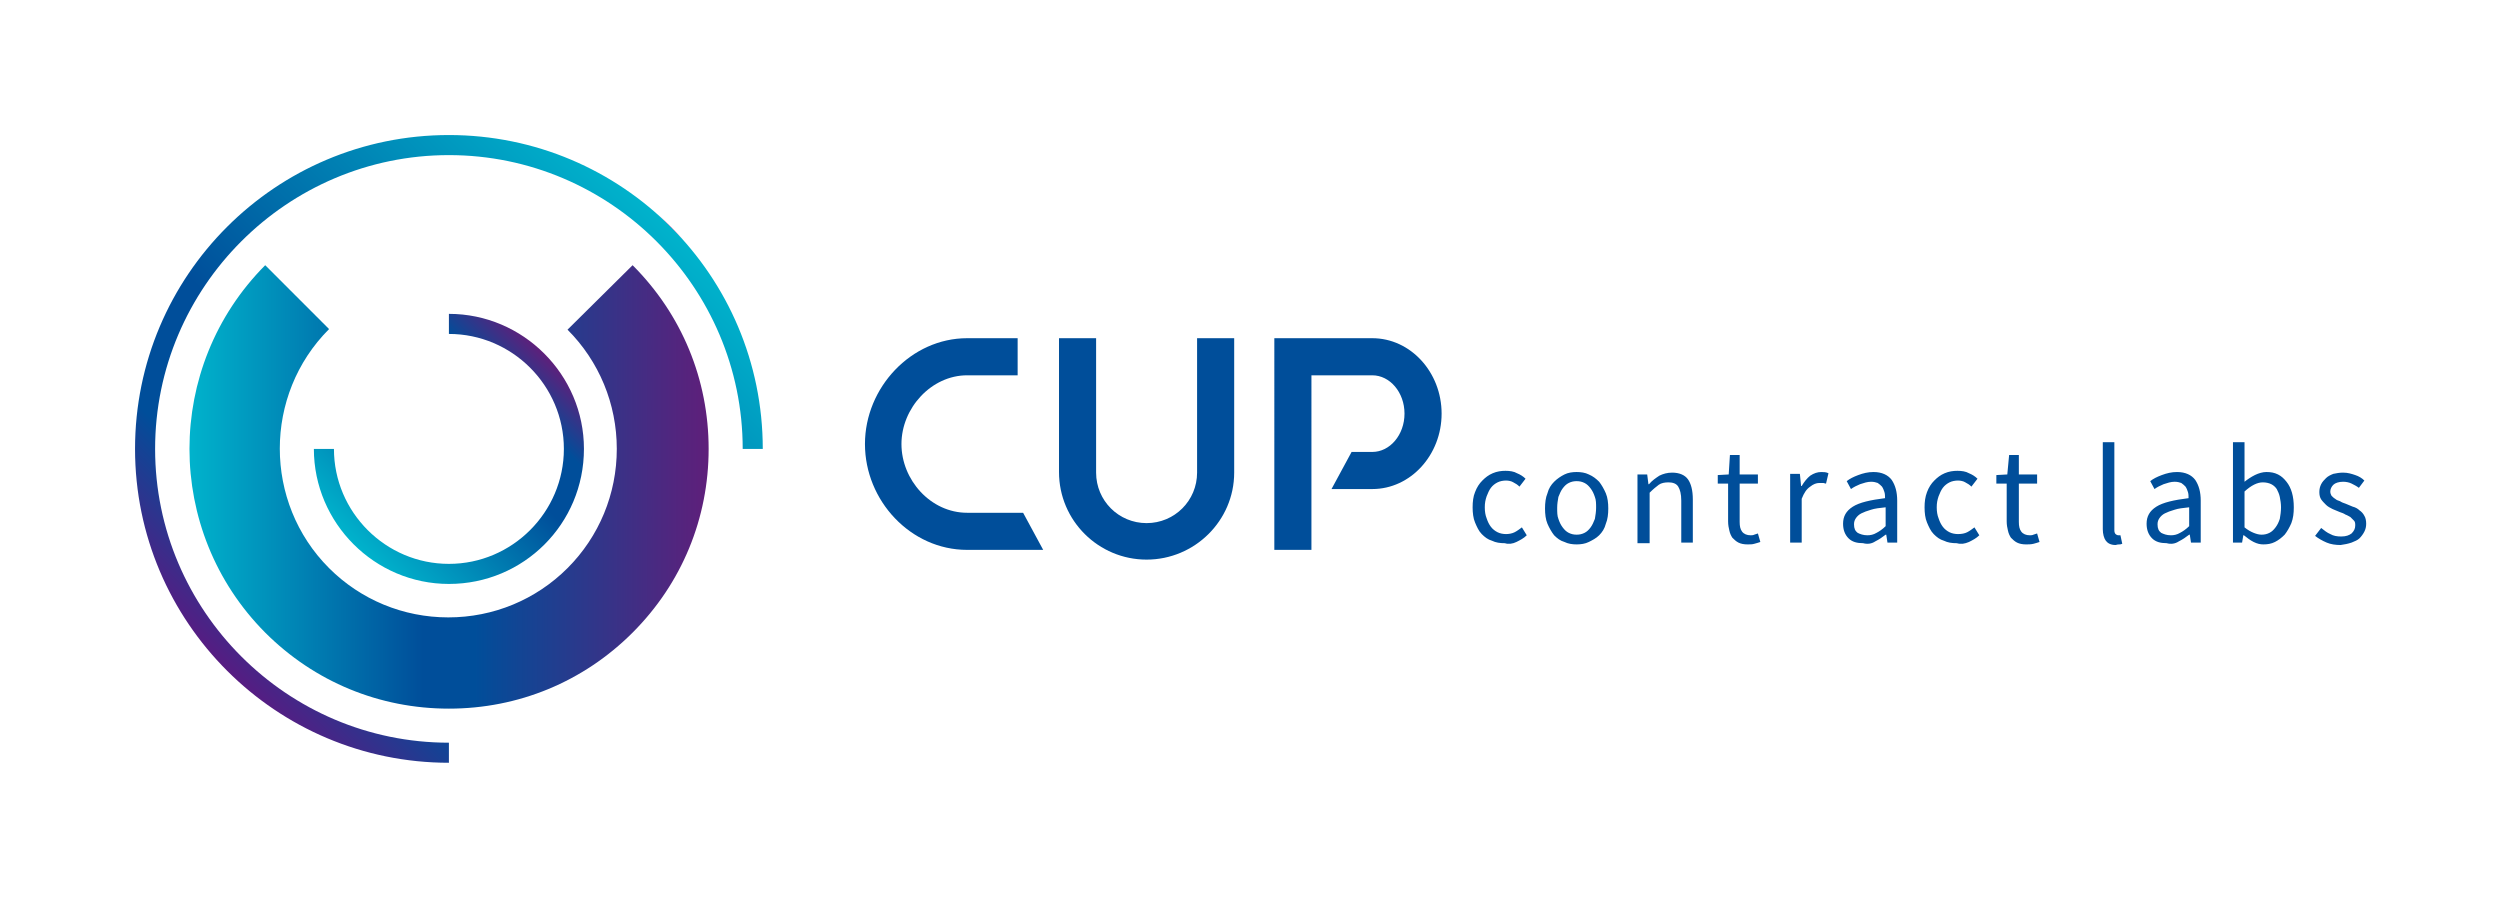 <?xml version="1.0" encoding="UTF-8"?>
<svg xmlns="http://www.w3.org/2000/svg" xmlns:xlink="http://www.w3.org/1999/xlink" version="1.1" id="Ebene_1" x="0px" y="0px" width="411px" height="147.4px" viewBox="0 0 411 147.4" style="enable-background:new 0 0 411 147.4;" xml:space="preserve">
<style type="text/css">
	.st0{fill:#004E9A;}
	.st1{fill:url(#SVGID_1_);}
	.st2{fill:url(#SVGID_00000050631439960392183900000016923512634603630514_);}
	.st3{fill:url(#SVGID_00000004512532879716988720000007297027805731046539_);}
</style>
<g>
	<g>
		<path class="st0" d="M188.5,92c-7.9,0-14.4-6.4-14.4-14.4V55.6h6.1v22.1c0,4.6,3.7,8.3,8.3,8.3c4.6,0,8.3-3.7,8.3-8.3V55.6h6.1    v22.1C202.9,85.6,196.4,92,188.5,92"></path>
		<path class="st0" d="M171.5,90.4h-12.5c-9.3,0-16.8-8.1-16.8-17.4c0-9.3,7.6-17.4,16.8-17.4h8.3v6.1h-8.3    c-5.9,0-10.8,5.4-10.8,11.3s4.8,11.3,10.8,11.3h9.2L171.5,90.4z"></path>
		<path class="st0" d="M215.6,90.4h-6.1V55.6h16.1c6.3,0,11.4,5.6,11.4,12.4c0,6.8-5.1,12.4-11.4,12.4h-6.7l3.3-6.1h3.4    c2.9,0,5.3-2.8,5.3-6.3s-2.4-6.3-5.3-6.3h-10V90.4z"></path>
		<path class="st0" d="M386.6,89.2c0.5-0.2,1-0.4,1.3-0.7c0.3-0.3,0.6-0.7,0.8-1.1c0.2-0.4,0.3-0.8,0.3-1.3c0-0.5-0.1-1-0.3-1.3    c-0.2-0.4-0.5-0.7-0.8-0.9c-0.3-0.3-0.7-0.5-1.1-0.6c-0.4-0.2-0.8-0.3-1.2-0.5c-0.3-0.1-0.6-0.2-0.9-0.4c-0.3-0.1-0.6-0.2-0.8-0.4    c-0.2-0.1-0.4-0.3-0.6-0.5c-0.1-0.2-0.2-0.4-0.2-0.7c0-0.4,0.2-0.8,0.5-1.1c0.3-0.3,0.9-0.5,1.6-0.5c0.5,0,1,0.1,1.4,0.3    c0.4,0.2,0.8,0.4,1.2,0.7l0.9-1.2c-0.4-0.4-0.9-0.7-1.5-0.9c-0.6-0.2-1.2-0.4-2-0.4c-0.6,0-1.1,0.1-1.6,0.2    c-0.5,0.2-0.9,0.4-1.2,0.7c-0.3,0.3-0.6,0.6-0.8,1c-0.2,0.4-0.3,0.8-0.3,1.3c0,0.5,0.1,0.9,0.3,1.2c0.2,0.3,0.5,0.6,0.8,0.9    c0.3,0.3,0.7,0.5,1.1,0.7c0.4,0.2,0.8,0.3,1.2,0.5c0.3,0.1,0.6,0.2,0.9,0.4c0.3,0.1,0.6,0.3,0.8,0.4c0.2,0.2,0.4,0.4,0.6,0.6    c0.2,0.2,0.2,0.5,0.2,0.8c0,0.5-0.2,0.9-0.6,1.3c-0.4,0.3-0.9,0.5-1.7,0.5c-0.7,0-1.3-0.1-1.8-0.4c-0.5-0.2-1-0.6-1.5-1l-1,1.3    c0.5,0.4,1.2,0.8,1.9,1.1c0.7,0.3,1.5,0.4,2.3,0.4C385.5,89.5,386,89.4,386.6,89.2 M370.5,87.6c-0.5-0.2-1-0.5-1.5-0.9v-5.9    c1.1-1,2.1-1.5,3-1.5c0.5,0,1,0.1,1.4,0.3c0.4,0.2,0.7,0.5,0.9,0.8c0.2,0.4,0.4,0.8,0.5,1.3c0.1,0.5,0.2,1.1,0.2,1.7    c0,0.7-0.1,1.3-0.2,1.9c-0.2,0.6-0.4,1-0.7,1.4c-0.3,0.4-0.6,0.7-1,0.9c-0.4,0.2-0.8,0.3-1.3,0.3C371.4,87.9,371,87.8,370.5,87.6     M374,89.1c0.6-0.3,1.1-0.7,1.6-1.2c0.4-0.5,0.8-1.2,1.1-1.9c0.3-0.8,0.4-1.6,0.4-2.6c0-0.9-0.1-1.7-0.3-2.4    c-0.2-0.7-0.5-1.3-0.9-1.8c-0.4-0.5-0.8-0.9-1.4-1.2c-0.6-0.3-1.2-0.4-1.9-0.4c-0.6,0-1.3,0.2-1.9,0.5c-0.6,0.3-1.2,0.7-1.7,1.1    l0-2v-4.5h-1.9v16.5h1.5l0.2-1.2h0.1c0.5,0.4,1,0.8,1.6,1.1c0.6,0.3,1.1,0.4,1.6,0.4C372.8,89.5,373.4,89.4,374,89.1 M355.3,87.6    c-0.4-0.3-0.6-0.7-0.6-1.4c0-0.4,0.1-0.7,0.3-1c0.2-0.3,0.5-0.6,0.9-0.8c0.4-0.2,0.9-0.4,1.6-0.6c0.6-0.2,1.4-0.3,2.4-0.4v3.1    c-0.5,0.5-1.1,0.9-1.5,1.1c-0.5,0.3-1,0.4-1.5,0.4C356.2,88,355.7,87.8,355.3,87.6 M358.2,89c0.6-0.3,1.2-0.7,1.7-1.1h0.1l0.2,1.3    h1.6v-6.9c0-1.4-0.3-2.5-0.9-3.4c-0.6-0.8-1.6-1.3-3-1.3c-0.9,0-1.7,0.2-2.5,0.5c-0.8,0.3-1.4,0.6-1.9,1l0.7,1.3    c0.4-0.3,1-0.6,1.5-0.8c0.6-0.2,1.2-0.4,1.8-0.4c0.5,0,0.8,0.1,1.1,0.2c0.3,0.2,0.5,0.4,0.7,0.6c0.2,0.3,0.3,0.6,0.4,0.9    c0.1,0.3,0.1,0.7,0.1,1c-2.4,0.3-4.2,0.7-5.3,1.4c-1.1,0.7-1.6,1.6-1.6,2.8c0,1,0.3,1.8,0.9,2.4c0.6,0.6,1.4,0.8,2.4,0.8    C356.9,89.5,357.6,89.4,358.2,89 M348.5,89.5c0.2,0,0.3-0.1,0.4-0.1l-0.3-1.4c-0.1,0-0.2,0-0.2,0h-0.2c-0.1,0-0.3-0.1-0.4-0.2    s-0.2-0.3-0.2-0.6V72.7h-1.9V87c0,0.8,0.2,1.5,0.5,1.9c0.3,0.4,0.8,0.7,1.6,0.7C348.1,89.5,348.3,89.5,348.5,89.5 M334.3,89.4    c0.4-0.1,0.7-0.2,1-0.3l-0.4-1.4c-0.2,0.1-0.4,0.1-0.6,0.2c-0.2,0.1-0.4,0.1-0.6,0.1c-0.6,0-1.1-0.2-1.4-0.6    c-0.3-0.4-0.4-0.9-0.4-1.6v-6.3h3V78h-3v-3.2h-1.6L330,78l-1.8,0.1v1.4h1.7v6.2c0,0.6,0.1,1.1,0.2,1.5c0.1,0.5,0.3,0.9,0.5,1.2    c0.3,0.3,0.6,0.6,1,0.8c0.4,0.2,0.9,0.3,1.5,0.3C333.5,89.5,333.9,89.5,334.3,89.4 M323.7,89.1c0.6-0.3,1.2-0.6,1.7-1.1l-0.8-1.3    c-0.4,0.3-0.8,0.6-1.2,0.8c-0.4,0.2-0.9,0.3-1.5,0.3c-0.5,0-1-0.1-1.4-0.3c-0.4-0.2-0.8-0.5-1.1-0.9c-0.3-0.4-0.5-0.8-0.7-1.4    c-0.2-0.5-0.3-1.1-0.3-1.8c0-0.7,0.1-1.2,0.3-1.8c0.2-0.5,0.4-1,0.7-1.4c0.3-0.4,0.7-0.7,1.1-0.9s0.9-0.3,1.4-0.3    c0.4,0,0.9,0.1,1.2,0.3c0.4,0.2,0.7,0.4,1,0.7l1-1.3c-0.4-0.4-0.9-0.7-1.4-0.9c-0.5-0.3-1.2-0.4-1.9-0.4c-0.7,0-1.4,0.1-2.1,0.4    c-0.7,0.3-1.2,0.7-1.7,1.2c-0.5,0.5-0.9,1.1-1.2,1.9s-0.4,1.6-0.4,2.5c0,0.9,0.1,1.8,0.4,2.5c0.3,0.7,0.6,1.4,1.1,1.9    c0.5,0.5,1,0.9,1.7,1.1c0.6,0.3,1.3,0.4,2.1,0.4C322.4,89.5,323,89.4,323.7,89.1 M305.4,87.6c-0.4-0.3-0.6-0.7-0.6-1.4    c0-0.4,0.1-0.7,0.3-1c0.2-0.3,0.5-0.6,0.9-0.8c0.4-0.2,0.9-0.4,1.6-0.6c0.6-0.2,1.4-0.3,2.4-0.4v3.1c-0.5,0.5-1.1,0.9-1.5,1.1    c-0.5,0.3-1,0.4-1.5,0.4C306.3,88,305.8,87.8,305.4,87.6 M308.3,89c0.6-0.3,1.2-0.7,1.7-1.1h0.1l0.2,1.3h1.6v-6.9    c0-1.4-0.3-2.5-0.9-3.4c-0.6-0.8-1.6-1.3-3-1.3c-0.9,0-1.7,0.2-2.5,0.5s-1.4,0.6-1.9,1l0.7,1.3c0.4-0.3,1-0.6,1.5-0.8    c0.6-0.2,1.2-0.4,1.8-0.4c0.5,0,0.8,0.1,1.1,0.2c0.3,0.2,0.5,0.4,0.7,0.6c0.2,0.3,0.3,0.6,0.4,0.9c0.1,0.3,0.1,0.7,0.1,1    c-2.4,0.3-4.2,0.7-5.3,1.4c-1.1,0.7-1.6,1.6-1.6,2.8c0,1,0.3,1.8,0.9,2.4c0.6,0.6,1.4,0.8,2.4,0.8C307,89.5,307.7,89.4,308.3,89     M296.2,89.2V82c0.4-1,0.8-1.6,1.4-2c0.5-0.4,1-0.6,1.5-0.6c0.2,0,0.4,0,0.6,0c0.2,0,0.3,0.1,0.5,0.1l0.4-1.7    c-0.4-0.2-0.8-0.2-1.2-0.2c-0.6,0-1.2,0.2-1.8,0.6c-0.5,0.4-1,1-1.4,1.7h-0.1l-0.2-2h-1.6v11.3H296.2z M288.4,89.4    c0.4-0.1,0.7-0.2,1-0.3l-0.4-1.4c-0.2,0.1-0.4,0.1-0.6,0.2c-0.2,0.1-0.4,0.1-0.6,0.1c-0.6,0-1.1-0.2-1.4-0.6    c-0.3-0.4-0.4-0.9-0.4-1.6v-6.3h3V78h-3v-3.2h-1.6l-0.2,3.2l-1.8,0.1v1.4h1.7v6.2c0,0.6,0.1,1.1,0.2,1.5c0.1,0.5,0.3,0.9,0.5,1.2    c0.3,0.3,0.6,0.6,1,0.8c0.4,0.2,0.9,0.3,1.5,0.3C287.7,89.5,288.1,89.5,288.4,89.4 M271.2,89.2v-8.2c0.6-0.6,1.1-1,1.5-1.3    c0.4-0.3,1-0.4,1.6-0.4c0.7,0,1.3,0.2,1.6,0.7c0.3,0.5,0.5,1.2,0.5,2.3v6.9h1.9v-7.1c0-1.5-0.3-2.6-0.8-3.3    c-0.5-0.7-1.4-1.1-2.6-1.1c-0.8,0-1.5,0.2-2.1,0.5c-0.6,0.4-1.2,0.8-1.7,1.4H271l-0.2-1.6h-1.6v11.3H271.2z M257.9,87.6    c-0.4-0.2-0.7-0.5-1-0.9c-0.3-0.4-0.5-0.8-0.7-1.4c-0.2-0.5-0.2-1.1-0.2-1.8c0-0.7,0.1-1.2,0.2-1.8c0.2-0.5,0.4-1,0.7-1.4    c0.3-0.4,0.6-0.7,1-0.9s0.8-0.3,1.3-0.3c0.5,0,0.9,0.1,1.3,0.3c0.4,0.2,0.7,0.5,1,0.9c0.3,0.4,0.5,0.8,0.7,1.4    c0.2,0.5,0.2,1.1,0.2,1.8c0,0.6-0.1,1.2-0.2,1.8c-0.2,0.5-0.4,1-0.7,1.4c-0.3,0.4-0.6,0.7-1,0.9c-0.4,0.2-0.8,0.3-1.3,0.3    C258.7,87.9,258.3,87.8,257.9,87.6 M261.2,89.1c0.6-0.3,1.2-0.6,1.7-1.1c0.5-0.5,0.9-1.1,1.1-1.9c0.3-0.7,0.4-1.6,0.4-2.5    c0-0.9-0.1-1.8-0.4-2.5c-0.3-0.7-0.7-1.4-1.1-1.9c-0.5-0.5-1-0.9-1.7-1.2c-0.6-0.3-1.3-0.4-2-0.4c-0.7,0-1.4,0.1-2,0.4    c-0.6,0.3-1.2,0.7-1.7,1.2c-0.5,0.5-0.9,1.1-1.1,1.9c-0.3,0.7-0.4,1.6-0.4,2.5c0,0.9,0.1,1.8,0.4,2.5c0.3,0.7,0.7,1.4,1.1,1.9    c0.5,0.5,1,0.9,1.7,1.1c0.6,0.3,1.3,0.4,2,0.4C259.9,89.5,260.6,89.4,261.2,89.1 M249.3,89.1c0.6-0.3,1.2-0.6,1.7-1.1l-0.8-1.3    c-0.4,0.3-0.8,0.6-1.2,0.8c-0.4,0.2-0.9,0.3-1.4,0.3c-0.5,0-1-0.1-1.4-0.3c-0.4-0.2-0.8-0.5-1.1-0.9c-0.3-0.4-0.5-0.8-0.7-1.4    c-0.2-0.5-0.3-1.1-0.3-1.8c0-0.7,0.1-1.2,0.3-1.8c0.2-0.5,0.4-1,0.7-1.4c0.3-0.4,0.7-0.7,1.1-0.9c0.4-0.2,0.9-0.3,1.4-0.3    c0.4,0,0.9,0.1,1.2,0.3c0.4,0.2,0.7,0.4,1,0.7l1-1.3c-0.4-0.4-0.9-0.7-1.4-0.9c-0.5-0.3-1.2-0.4-1.9-0.4c-0.7,0-1.4,0.1-2.1,0.4    c-0.7,0.3-1.2,0.7-1.7,1.2c-0.5,0.5-0.9,1.1-1.2,1.9c-0.3,0.7-0.4,1.6-0.4,2.5c0,0.9,0.1,1.8,0.4,2.5c0.3,0.7,0.6,1.4,1.1,1.9    s1,0.9,1.7,1.1c0.6,0.3,1.3,0.4,2.1,0.4C248,89.5,248.7,89.4,249.3,89.1"></path>
		<linearGradient id="SVGID_1_" gradientUnits="userSpaceOnUse" x1="60.399" y1="91.801" x2="91.802" y2="60.397">
			<stop offset="0" style="stop-color:#00B3CC"></stop>
			<stop offset="0.6" style="stop-color:#004E9A"></stop>
			<stop offset="0.8" style="stop-color:#004E9A"></stop>
			<stop offset="1" style="stop-color:#5F1F7A"></stop>
		</linearGradient>
		<path class="st1" d="M73.8,96c-12.2,0-22.2-10-22.2-22.2h3.3c0,10.4,8.5,18.9,18.9,18.9c10.4,0,18.9-8.5,18.9-18.9    s-8.5-18.9-18.9-18.9v-3.3c12.2,0,22.2,10,22.2,22.2C96,86.1,86.1,96,73.8,96"></path>
		
			<linearGradient id="SVGID_00000109714873586389385550000007653833262047434881_" gradientUnits="userSpaceOnUse" x1="32.012" y1="104.928" x2="104.93" y2="32.01">
			<stop offset="0" style="stop-color:#571C82"></stop>
			<stop offset="0.2" style="stop-color:#004E9A"></stop>
			<stop offset="0.4" style="stop-color:#004E9A"></stop>
			<stop offset="1" style="stop-color:#00B3CC"></stop>
			<stop offset="1" style="stop-color:#5F1F7A"></stop>
		</linearGradient>
		<path style="fill:url(#SVGID_00000109714873586389385550000007653833262047434881_);" d="M73.8,125.4c-28.4,0-51.6-23.1-51.6-51.6    s23.1-51.6,51.6-51.6s51.6,23.1,51.6,51.6h-3.3c0-26.6-21.7-48.3-48.3-48.3S25.5,47.2,25.5,73.8s21.7,48.3,48.3,48.3V125.4z"></path>
		
			<linearGradient id="SVGID_00000091718778431352611310000000753169059003101870_" gradientUnits="userSpaceOnUse" x1="31.121" y1="80.056" x2="116.506" y2="80.056">
			<stop offset="0" style="stop-color:#00B3CC"></stop>
			<stop offset="0.45" style="stop-color:#004E9A"></stop>
			<stop offset="0.55" style="stop-color:#004E9A"></stop>
			<stop offset="1" style="stop-color:#5F1F7A"></stop>
		</linearGradient>
		<path style="fill:url(#SVGID_00000091718778431352611310000000753169059003101870_);" d="M73.8,116.5c-11.4,0-22.1-4.4-30.2-12.5    C27,87.3,27,60.3,43.6,43.6l10.5,10.5c-10.8,10.8-10.8,28.5,0,39.3c5.2,5.2,12.2,8.1,19.6,8.1s14.4-2.9,19.6-8.1    c5.2-5.2,8.1-12.2,8.1-19.6c0-7.4-2.9-14.4-8.1-19.6L104,43.6c8.1,8.1,12.5,18.8,12.5,30.2c0,11.4-4.4,22.1-12.5,30.2    S85.2,116.5,73.8,116.5"></path>
	</g>
</g>
</svg>
